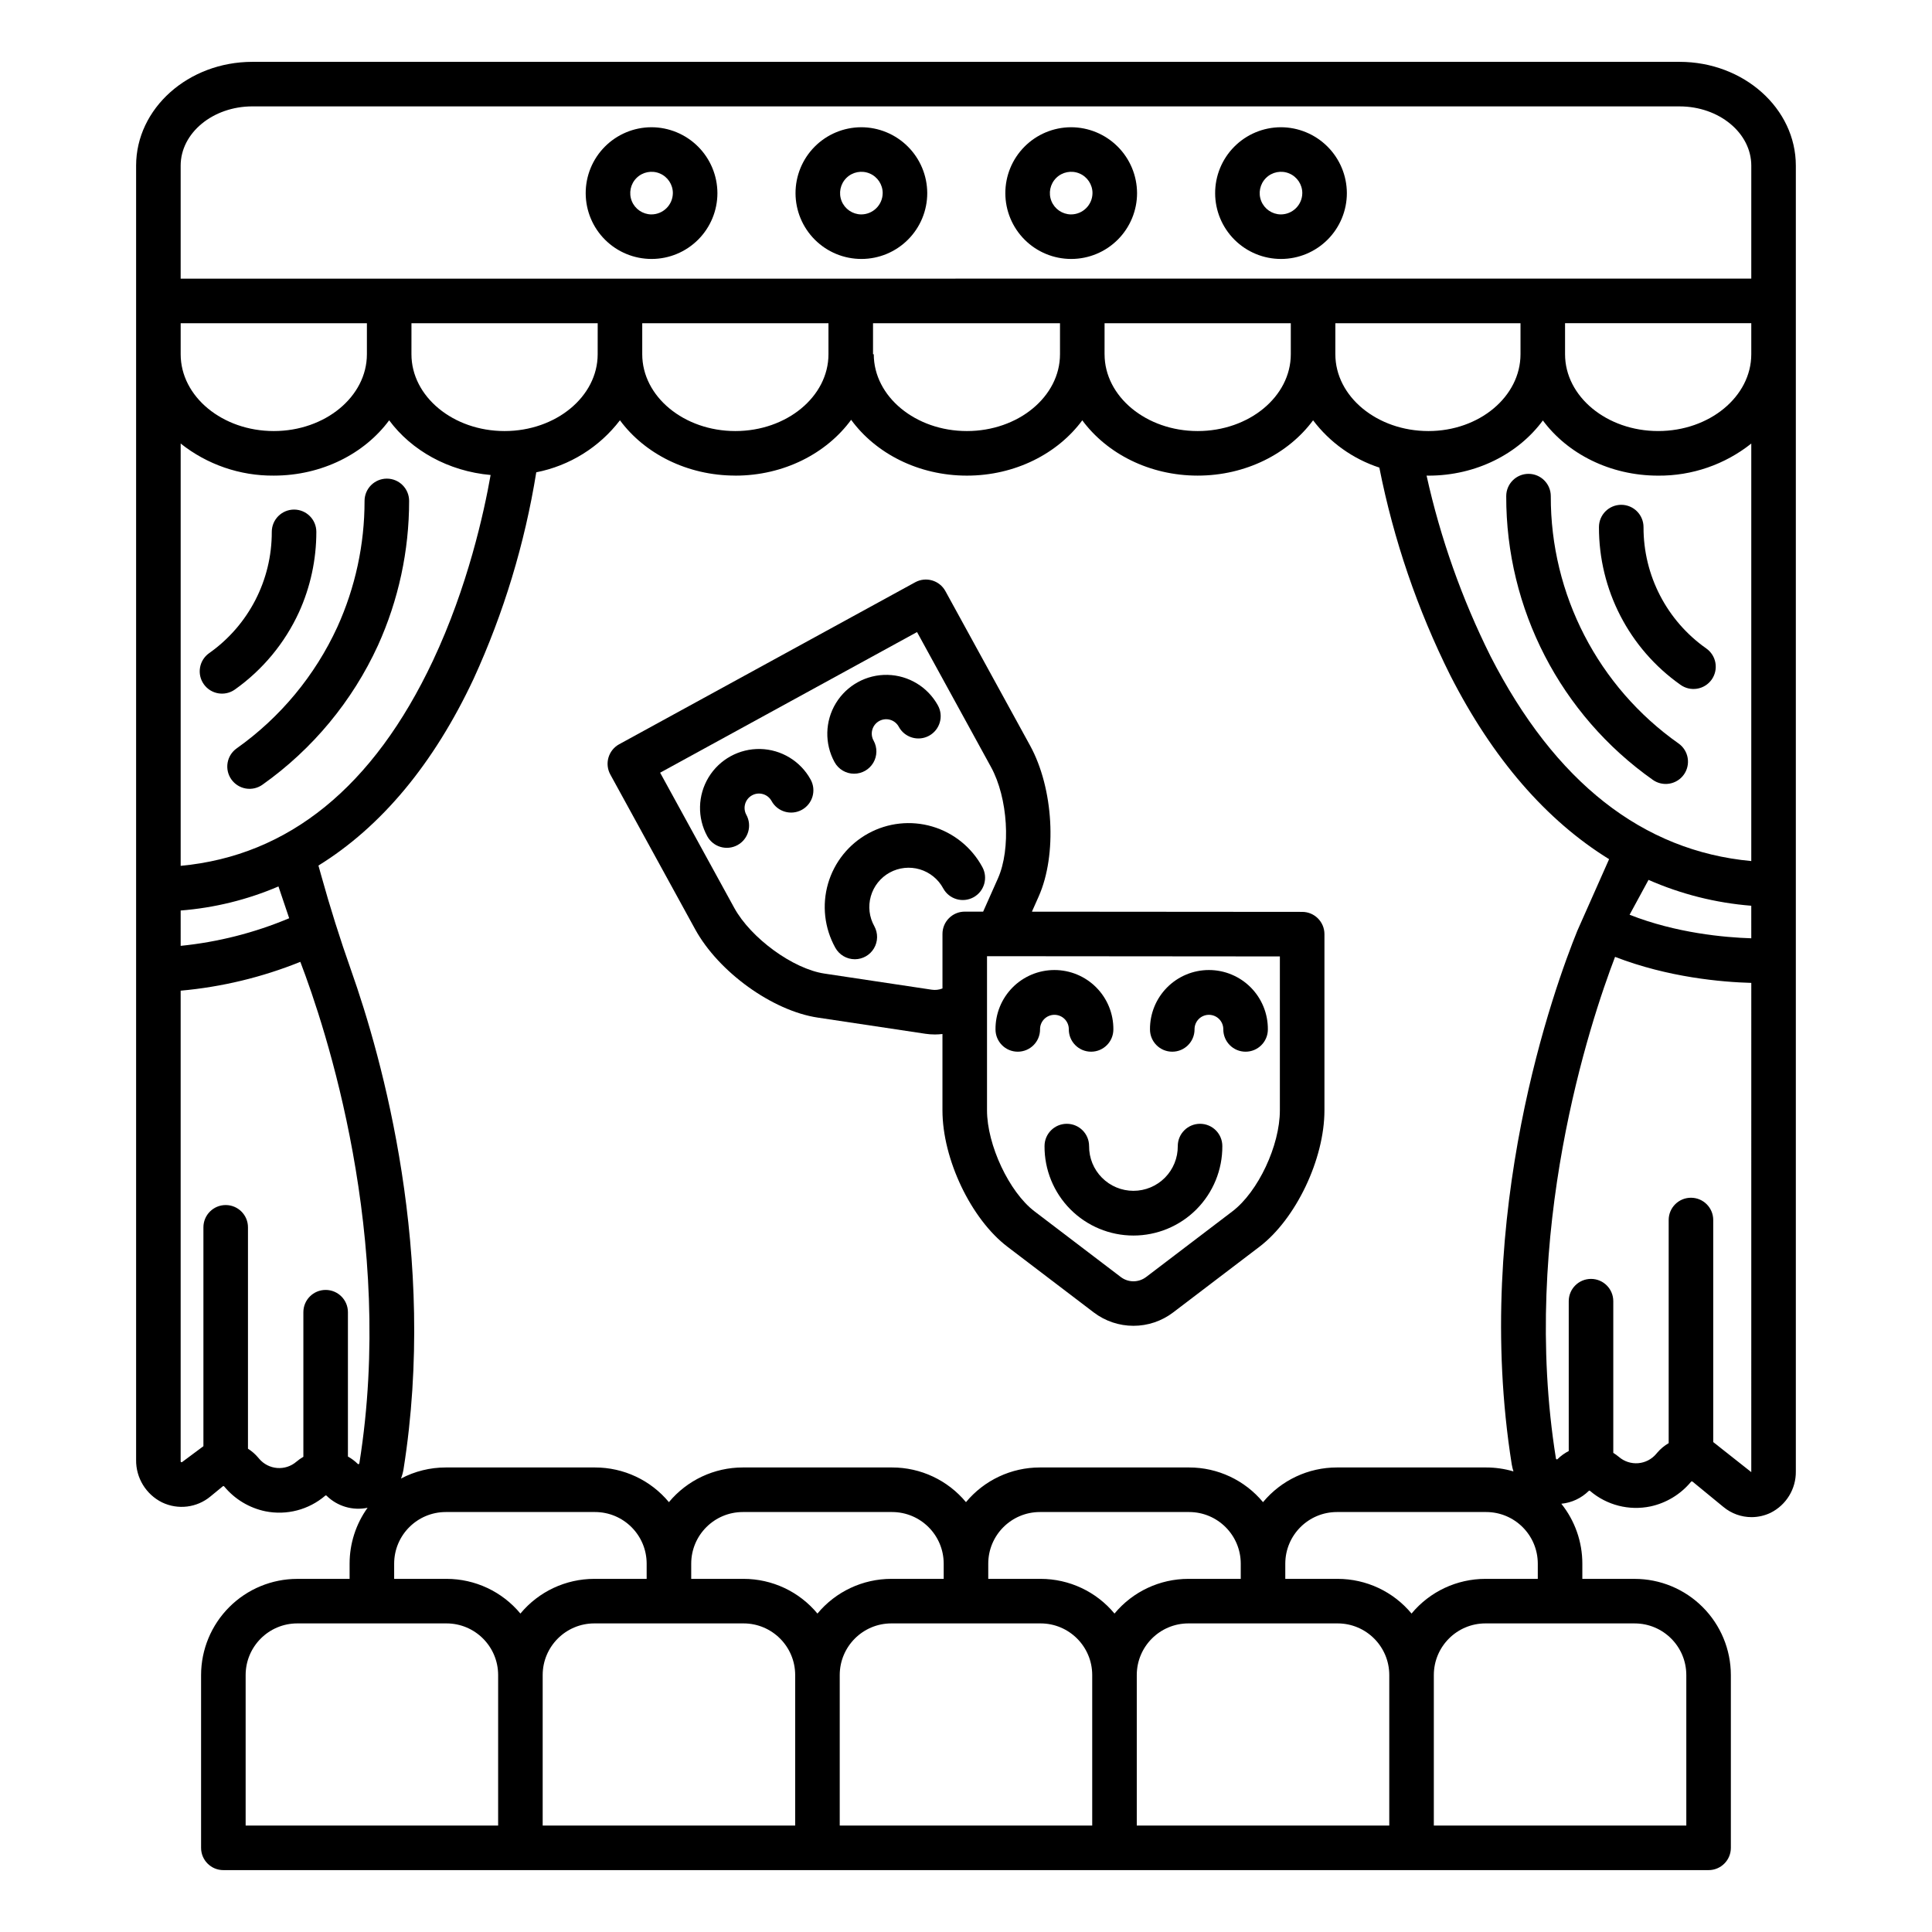 <?xml version="1.0" encoding="UTF-8"?>
<!-- Uploaded to: SVG Find, www.svgfind.com, Generator: SVG Find Mixer Tools -->
<svg fill="#000000" width="800px" height="800px" version="1.1" viewBox="144 144 512 512" xmlns="http://www.w3.org/2000/svg">
 <g>
  <path d="m413.72 422.71c3.262 0 5.902-2.641 5.902-5.902-0.016-1.023 0.379-2.008 1.094-2.734 0.719-0.727 1.695-1.137 2.719-1.137 1.02 0 2 0.41 2.715 1.137 0.719 0.727 1.113 1.711 1.094 2.734 0 3.262 2.644 5.902 5.906 5.902 3.262 0 5.902-2.641 5.902-5.902 0.035-4.164-1.598-8.168-4.531-11.125-2.93-2.957-6.922-4.617-11.086-4.617s-8.156 1.66-11.09 4.617c-2.93 2.957-4.562 6.961-4.527 11.125 0 3.262 2.641 5.902 5.902 5.902z"/>
  <path d="m454.66 422.71c3.262 0 5.906-2.641 5.906-5.902-0.016-1.023 0.379-2.008 1.094-2.734 0.715-0.727 1.695-1.137 2.715-1.137 1.023 0 2 0.41 2.719 1.137 0.715 0.727 1.109 1.711 1.094 2.734 0 3.262 2.644 5.902 5.902 5.902 3.262 0 5.906-2.641 5.906-5.902 0.031-4.164-1.598-8.168-4.531-11.125-2.934-2.957-6.926-4.617-11.09-4.617-4.164 0-8.152 1.66-11.086 4.617-2.934 2.957-4.562 6.961-4.531 11.125 0 3.262 2.644 5.902 5.902 5.902z"/>
  <path d="m432.62 447.72c0-3.262-2.644-5.902-5.906-5.902-3.258 0-5.902 2.641-5.902 5.902-0.039 6.273 2.422 12.305 6.844 16.758 4.426 4.449 10.441 6.953 16.715 6.953 6.273 0 12.289-2.504 16.711-6.953 4.422-4.453 6.887-10.484 6.848-16.758 0-3.262-2.644-5.902-5.906-5.902-3.258 0-5.902 2.641-5.902 5.902 0.027 3.137-1.195 6.152-3.402 8.379-2.207 2.227-5.215 3.481-8.348 3.481-3.137 0-6.141-1.254-8.348-3.481-2.207-2.227-3.434-5.242-3.402-8.379z"/>
  <path d="m305.25 344.76c-0.438 1.504-0.262 3.121 0.492 4.492l22.477 41.004c6.211 11.332 20.484 21.617 32.492 23.418l28.441 4.273 0.004 0.004c0.863 0.129 1.738 0.195 2.617 0.195 0.664-0.004 1.328-0.047 1.988-0.125v20.23c0 12.922 7.57 28.805 17.234 36.156l22.883 17.418c3.019 2.289 6.707 3.527 10.5 3.527 3.789 0 7.477-1.238 10.496-3.527l22.887-17.418c9.66-7.352 17.23-23.234 17.23-36.156v-46.691c0-3.258-2.641-5.902-5.902-5.902l-71.621-0.055 1.789-4.019c4.938-11.094 3.941-28.66-2.269-39.992l-22.445-40.941c-1.57-2.856-5.152-3.906-8.012-2.34l-78.449 42.926c-1.371 0.75-2.391 2.019-2.832 3.523zm177.93 52.703v40.789c0 9.32-5.758 21.574-12.574 26.766l-22.887 17.418v-0.004c-1.977 1.5-4.711 1.5-6.688 0l-22.883-17.418c-6.699-5.098-12.578-17.602-12.578-26.766v-40.848zm-96.156-85.961 19.605 35.77c4.481 8.168 5.324 21.684 1.836 29.512l-3.922 8.812h-4.879l0.004-0.004c-3.262 0-5.902 2.644-5.902 5.902v14.457c-0.906 0.359-1.891 0.473-2.856 0.328l-28.438-4.273c-8.324-1.25-19.488-9.391-23.891-17.418l-19.637-35.816z"/>
  <path d="m341.79 359.94c-1.012-1.848-0.336-4.16 1.512-5.172 1.844-1.012 4.16-0.336 5.172 1.508 1.566 2.859 5.156 3.906 8.016 2.34 2.859-1.57 3.906-5.156 2.34-8.016-2.684-4.894-7.773-7.984-13.352-8.109-5.578-0.121-10.801 2.738-13.695 7.508-2.898 4.773-3.031 10.723-0.348 15.617 1.566 2.859 5.156 3.906 8.016 2.34s3.906-5.156 2.34-8.016z"/>
  <path d="m370.35 349.04c2.086 0 4.016-1.102 5.078-2.898 1.062-1.793 1.098-4.016 0.098-5.844-0.508-0.887-0.633-1.941-0.355-2.922 0.277-0.984 0.938-1.812 1.836-2.305 0.895-0.488 1.949-0.602 2.926-0.309 0.98 0.293 1.797 0.969 2.273 1.871 1.57 2.859 5.156 3.906 8.016 2.34 2.859-1.57 3.91-5.156 2.34-8.016-2.684-4.894-7.773-7.984-13.352-8.109-5.578-0.121-10.801 2.742-13.699 7.512-2.894 4.769-3.027 10.723-0.344 15.617 1.039 1.891 3.027 3.066 5.184 3.062z"/>
  <path d="m370.54 398.21c2.086-0.004 4.016-1.105 5.074-2.898 1.062-1.797 1.098-4.016 0.098-5.848-1.363-2.422-1.695-5.289-0.93-7.961s2.566-4.93 5.004-6.266c2.438-1.336 5.309-1.641 7.973-0.852 2.664 0.793 4.902 2.617 6.215 5.066 1.566 2.859 5.156 3.906 8.016 2.34 2.859-1.566 3.906-5.156 2.34-8.016-2.816-5.199-7.59-9.066-13.262-10.738-5.672-1.672-11.777-1.012-16.965 1.832s-9.023 7.637-10.668 13.316c-1.641 5.684-0.949 11.785 1.922 16.957 1.039 1.891 3.023 3.066 5.184 3.066z"/>
  <path d="m252.42 276.74c-0.004-3.258-2.644-5.898-5.902-5.898h-0.008c-1.566 0.004-3.066 0.629-4.172 1.734-1.109 1.109-1.727 2.613-1.727 4.18 0.008 11.516-2.449 22.902-7.203 33.391-5.914 12.875-15.109 23.969-26.664 32.164-1.289 0.902-2.16 2.281-2.426 3.828-0.27 1.551 0.094 3.141 1.004 4.422 0.91 1.281 2.293 2.144 3.844 2.406 1.551 0.258 3.137-0.113 4.414-1.031 13.254-9.398 23.801-22.121 30.578-36.887 5.453-12.035 8.27-25.098 8.262-38.309z"/>
  <path d="m223.24 306.23c3.031-6.688 4.598-13.949 4.594-21.293-0.004-3.258-2.644-5.894-5.902-5.894h-0.008c-1.566 0-3.066 0.625-4.172 1.734-1.105 1.105-1.727 2.609-1.727 4.176 0.043 12.785-6.16 24.789-16.613 32.148-2.66 1.891-3.281 5.574-1.395 8.234 1.887 2.656 5.574 3.281 8.234 1.395 7.363-5.227 13.223-12.293 16.988-20.5z"/>
  <path d="m589.1 160.39h-378.21c-16.996 0-30.82 12.34-30.82 27.512v343c-0.059 4.762 2.617 9.133 6.879 11.25 4.215 2.027 9.223 1.414 12.82-1.574l3.289-2.703v0.004c0.102-0.086 0.254-0.07 0.34 0.031l0.07 0.082c2.781 3.336 6.606 5.633 10.855 6.516 5.648 1.137 11.508-0.395 15.879-4.148 0.098-0.082 0.242-0.078 0.332 0.012 2.859 2.824 6.945 4.027 10.879 3.203-3.102 4.316-4.769 9.496-4.766 14.812v4.035h-13.871c-6.758 0.004-13.238 2.691-18.016 7.473-4.777 4.777-7.465 11.254-7.473 18.012v45.793c0 3.262 2.644 5.902 5.906 5.902h393.6c3.258 0 5.902-2.641 5.902-5.902v-45.793c-0.008-6.758-2.695-13.234-7.473-18.012-4.777-4.781-11.258-7.469-18.012-7.473h-13.875v-4.035c0.004-5.773-1.961-11.375-5.57-15.879 2.742-0.262 5.309-1.465 7.269-3.398 0.09-0.09 0.234-0.094 0.328-0.012 0.023 0.02 0.047 0.039 0.07 0.059 4.41 3.746 10.305 5.242 15.965 4.059 4.184-0.902 7.945-3.18 10.688-6.469l0.086-0.098c0.023-0.027 0.055-0.031 0.086-0.043 0.062 0 0.121-0.008 0.184-0.008 0.023 0.008 0.051 0 0.07 0.023l8.238 6.762v-0.004c2.086 1.73 4.707 2.676 7.414 2.68 1.746 0 3.473-0.395 5.047-1.145 4.164-2.07 6.769-6.344 6.703-10.992v-346.02c0-15.172-13.824-27.512-30.82-27.512zm-397.22 69.266h49.352v8.219c0 11.227-11.07 20.359-24.676 20.359-13.605 0-24.676-9.133-24.676-20.359zm0 31.891v-0.004c7.012 5.574 15.719 8.574 24.676 8.5 12.793 0 24.066-5.844 30.578-14.656 5.879 7.953 15.629 13.488 26.883 14.492-1.73 9.84-6.055 29.625-15.297 49.238-15.754 33.414-38.219 51.664-66.84 54.34zm147 8.5c12.859 0 24.18-5.902 30.68-14.793 6.496 8.891 17.82 14.793 30.68 14.793 12.793 0 24.066-5.844 30.578-14.656 6.516 8.812 17.789 14.652 30.578 14.652 12.793 0 24.07-5.84 30.586-14.656 4.441 5.867 10.566 10.238 17.559 12.531 3.777 19.109 10.102 37.629 18.801 55.062 11.254 22.09 25.469 38.457 42.086 48.707l-8.422 18.984c-5.953 14.66-27.949 74.91-17.371 141.45h0.004c0.105 0.617 0.254 1.227 0.445 1.82-2.348-0.695-4.781-1.047-7.227-1.047h-39.559c-7.57-0.004-14.746 3.367-19.582 9.191-4.836-5.824-12.012-9.195-19.582-9.191h-39.555c-7.57-0.004-14.75 3.367-19.582 9.191-4.836-5.824-12.012-9.195-19.582-9.191h-39.559c-7.57-0.004-14.746 3.367-19.582 9.191-4.832-5.824-12.012-9.195-19.582-9.191h-39.555c-4.137-0.004-8.211 1.004-11.867 2.938 0.305-0.793 0.531-1.617 0.672-2.457 9.027-56.793-5.672-109-13.875-132.19-2.953-8.344-5.609-16.785-7.977-25.316l-0.695-2.488c16.629-10.277 30.535-26.914 41.133-49.508 7.969-17.406 13.551-35.809 16.594-54.707 8.828-1.734 16.715-6.637 22.176-13.785 6.512 8.816 17.785 14.656 30.582 14.656zm-24.68-32.172v-8.219h49.352v8.219c0 11.227-11.07 20.359-24.676 20.359-13.605 0-24.676-9.133-24.676-20.359zm61.16 0v-8.219h49.551v8.219c0 11.227-11.07 20.359-24.676 20.359s-24.676-9.133-24.676-20.359zm61.359 0 0.004-8.219h49.352v8.219c0 11.227-11.07 20.359-24.676 20.359-13.605 0-24.676-9.133-24.676-20.359zm61.16 0 0.004-8.219h49.066v8.219c0 11.227-10.941 20.359-24.391 20.359-13.605 0-24.676-9.133-24.676-20.359zm-195.49 0c0 11.227-11.07 20.359-24.676 20.359-13.605 0-24.676-9.133-24.676-20.359l0.004-8.219h49.355zm-110.51 147.42c8.93-0.699 17.684-2.852 25.914-6.379l2.844 8.43 0.004-0.004c-9.172 3.856-18.867 6.32-28.762 7.32zm47.355 146.48c0 0.113-0.078 0.211-0.188 0.23-0.082 0.047-0.184 0.02-0.234-0.055-0.777-0.766-1.656-1.422-2.609-1.953v-38.25c0-3.262-2.644-5.902-5.906-5.902s-5.902 2.641-5.902 5.902v38.32c-0.66 0.383-1.285 0.82-1.863 1.312-1.406 1.207-3.238 1.801-5.086 1.652-1.848-0.148-3.559-1.023-4.758-2.438l-0.297-0.344c-0.77-0.906-1.672-1.691-2.676-2.328v-58.668c0-3.262-2.644-5.902-5.902-5.902-3.262 0-5.906 2.641-5.906 5.902v58.004l-5.633 4.191c-0.078 0.066-0.113 0.098-0.258 0.031-0.145-0.066-0.141-0.117-0.141-0.219v-124.72c10.891-0.977 21.578-3.551 31.715-7.641 6.609 17.254 25.219 73.117 15.645 132.87zm36.777 96.016h-66.914v-39.891c0.008-7.551 6.129-13.672 13.68-13.68h39.559-0.004c7.551 0.008 13.672 6.129 13.68 13.68zm5.902-56.18c-4.836-5.828-12.012-9.195-19.582-9.195h-13.875v-4.035c0.008-7.551 6.129-13.668 13.68-13.676h39.559-0.004c7.551 0.008 13.672 6.125 13.68 13.676v4.035h-13.875c-7.57 0-14.746 3.367-19.582 9.195zm72.816 56.18h-66.914v-39.891c0.008-7.551 6.129-13.672 13.68-13.68h39.559c7.551 0.008 13.668 6.129 13.676 13.68zm5.902-56.18c-4.832-5.828-12.012-9.195-19.578-9.195h-13.875v-4.035c0.008-7.551 6.125-13.668 13.676-13.676h39.559c7.551 0.008 13.668 6.125 13.676 13.676v4.035h-13.875c-7.57 0-14.746 3.367-19.582 9.195zm72.816 56.18h-66.91v-39.891c0.008-7.551 6.125-13.672 13.676-13.68h39.559c7.551 0.008 13.668 6.129 13.676 13.68zm5.902-56.18h0.004c-4.836-5.828-12.012-9.195-19.582-9.195h-13.875v-4.035c0.008-7.551 6.129-13.668 13.68-13.676h39.559-0.004c7.551 0.008 13.672 6.125 13.68 13.676v4.035h-13.875c-7.57 0-14.75 3.367-19.582 9.195zm72.82 56.18h-66.914v-39.891c0.008-7.551 6.129-13.672 13.68-13.68h39.559-0.004c7.551 0.008 13.672 6.129 13.68 13.68zm5.902-56.18c-4.832-5.828-12.012-9.195-19.582-9.195h-13.875v-4.035c0.008-7.551 6.129-13.668 13.68-13.676h39.559-0.004c7.551 0.008 13.672 6.125 13.68 13.676v4.035h-13.875c-7.57 0-14.746 3.367-19.582 9.195zm59.137 2.613h0.004c7.551 0.008 13.668 6.125 13.676 13.676v39.891h-66.91v-39.891c0.008-7.551 6.125-13.672 13.676-13.68zm30.898-40.094-10.086-7.969v-58.844h0.004c0-3.262-2.644-5.902-5.906-5.902-3.258 0-5.902 2.641-5.902 5.902v59.129c-1.145 0.672-2.172 1.527-3.035 2.535l-0.297 0.348h0.004c-1.203 1.41-2.914 2.289-4.762 2.434-1.848 0.148-3.676-0.445-5.086-1.652l-0.082-0.066c-0.449-0.371-0.922-0.711-1.422-1.016v-40.203c0-3.258-2.641-5.902-5.902-5.902s-5.902 2.644-5.902 5.902v39.711c-1.094 0.562-2.094 1.285-2.973 2.148-0.051 0.074-0.152 0.098-0.234 0.055-0.109-0.02-0.188-0.117-0.188-0.23-9.57-59.711 9.09-115.71 15.668-132.93 14.055 5.445 28.234 6.68 36.105 6.898zm0-141.47c-7.086-0.227-19.883-1.367-32.25-6.242l5.019-9.242v0.004c8.629 3.793 17.832 6.109 27.227 6.852zm0-20.469c-28.797-2.668-52.027-20.91-69.121-54.316l0.004 0.004c-7.578-15.195-13.266-31.262-16.934-47.84 0.168 0 0.336 0.012 0.504 0.012 12.68 0 23.852-5.828 30.316-14.625 6.519 8.797 17.777 14.625 30.559 14.625h-0.004c8.957 0.07 17.668-2.93 24.676-8.504zm0-134.31c-0.008 11.223-11.074 20.352-24.676 20.352s-24.676-9.133-24.676-20.359v-8.219h49.352zm0-20.039-416.23 0.008v-29.949c0-8.66 8.531-15.707 19.012-15.707l378.21 0.004c10.484 0 19.012 7.047 19.012 15.707z"/>
  <path d="m588.85 341.04c-21.312-15.016-33.953-39.484-33.875-65.555 0.004-3.258-2.637-5.906-5.894-5.91h-0.008c-3.258 0-5.902 2.641-5.906 5.898-0.086 29.898 14.414 57.961 38.844 75.195 2.66 1.887 6.344 1.262 8.234-1.395 0.906-1.277 1.27-2.863 1.008-4.406-0.262-1.543-1.125-2.922-2.402-3.828z"/>
  <path d="m579.55 283.69c0-1.562-0.621-3.066-1.727-4.176s-2.606-1.73-4.172-1.734h-0.008c-3.258 0-5.898 2.641-5.902 5.898-0.047 16.617 8.008 32.211 21.586 41.789 1.277 0.926 2.867 1.301 4.422 1.043 1.555-0.254 2.941-1.121 3.856-2.406 0.91-1.285 1.273-2.879 1-4.434-0.27-1.551-1.148-2.93-2.441-3.832-10.453-7.359-16.656-19.359-16.613-32.148z"/>
  <path d="m316.59 177.72c-4.625 0.023-9.051 1.879-12.309 5.16-3.258 3.281-5.078 7.723-5.066 12.348 0.016 4.625 1.863 9.055 5.141 12.316s7.715 5.09 12.34 5.082c4.625-0.004 9.059-1.848 12.324-5.121 3.269-3.269 5.102-7.707 5.102-12.332-0.016-4.637-1.871-9.078-5.156-12.348-3.285-3.273-7.738-5.109-12.375-5.106zm0 23.098v0.004c-2.277-0.031-4.312-1.43-5.16-3.539-0.848-2.113-0.348-4.531 1.273-6.129 1.621-1.598 4.043-2.066 6.144-1.188 2.102 0.879 3.469 2.934 3.469 5.207-0.027 3.141-2.59 5.664-5.727 5.648z"/>
  <path d="m372.2 177.72c-4.625 0.023-9.055 1.875-12.312 5.16-3.258 3.281-5.078 7.723-5.066 12.348 0.016 4.621 1.863 9.051 5.141 12.316 3.277 3.262 7.715 5.09 12.34 5.082 4.625-0.004 9.059-1.848 12.324-5.121 3.269-3.269 5.102-7.707 5.102-12.332-0.016-4.637-1.871-9.078-5.156-12.348-3.285-3.273-7.734-5.109-12.371-5.106zm0 23.098v0.004c-2.277-0.031-4.312-1.43-5.164-3.539-0.848-2.113-0.348-4.527 1.273-6.129 1.621-1.598 4.043-2.066 6.144-1.188s3.469 2.934 3.469 5.207c-0.027 3.141-2.586 5.664-5.723 5.648z"/>
  <path d="m483.4 177.72c-4.625 0.023-9.051 1.875-12.309 5.16-3.258 3.281-5.082 7.723-5.066 12.348 0.012 4.621 1.863 9.051 5.141 12.316 3.277 3.262 7.715 5.09 12.34 5.082 4.621-0.004 9.055-1.848 12.324-5.121 3.266-3.269 5.102-7.707 5.102-12.332-0.016-4.637-1.871-9.078-5.156-12.348-3.289-3.273-7.738-5.109-12.375-5.106zm0 23.098v0.004c-2.277-0.031-4.312-1.43-5.16-3.539-0.852-2.113-0.348-4.527 1.273-6.129 1.621-1.598 4.043-2.066 6.141-1.188 2.102 0.879 3.469 2.934 3.469 5.207-0.027 3.141-2.586 5.664-5.723 5.648z"/>
  <path d="m427.8 177.72c-4.625 0.023-9.051 1.875-12.309 5.16-3.258 3.281-5.082 7.723-5.066 12.348 0.012 4.621 1.859 9.051 5.137 12.316 3.277 3.262 7.715 5.09 12.34 5.082 4.625-0.004 9.059-1.848 12.324-5.121 3.269-3.269 5.106-7.707 5.106-12.332-0.02-4.637-1.871-9.078-5.16-12.348-3.285-3.273-7.734-5.109-12.371-5.106zm0 23.098v0.004c-2.277-0.031-4.312-1.43-5.164-3.539-0.848-2.113-0.348-4.527 1.273-6.129 1.621-1.598 4.043-2.066 6.144-1.188 2.102 0.879 3.469 2.934 3.469 5.207-0.027 3.141-2.586 5.664-5.723 5.648z"/>
 </g>
</svg>